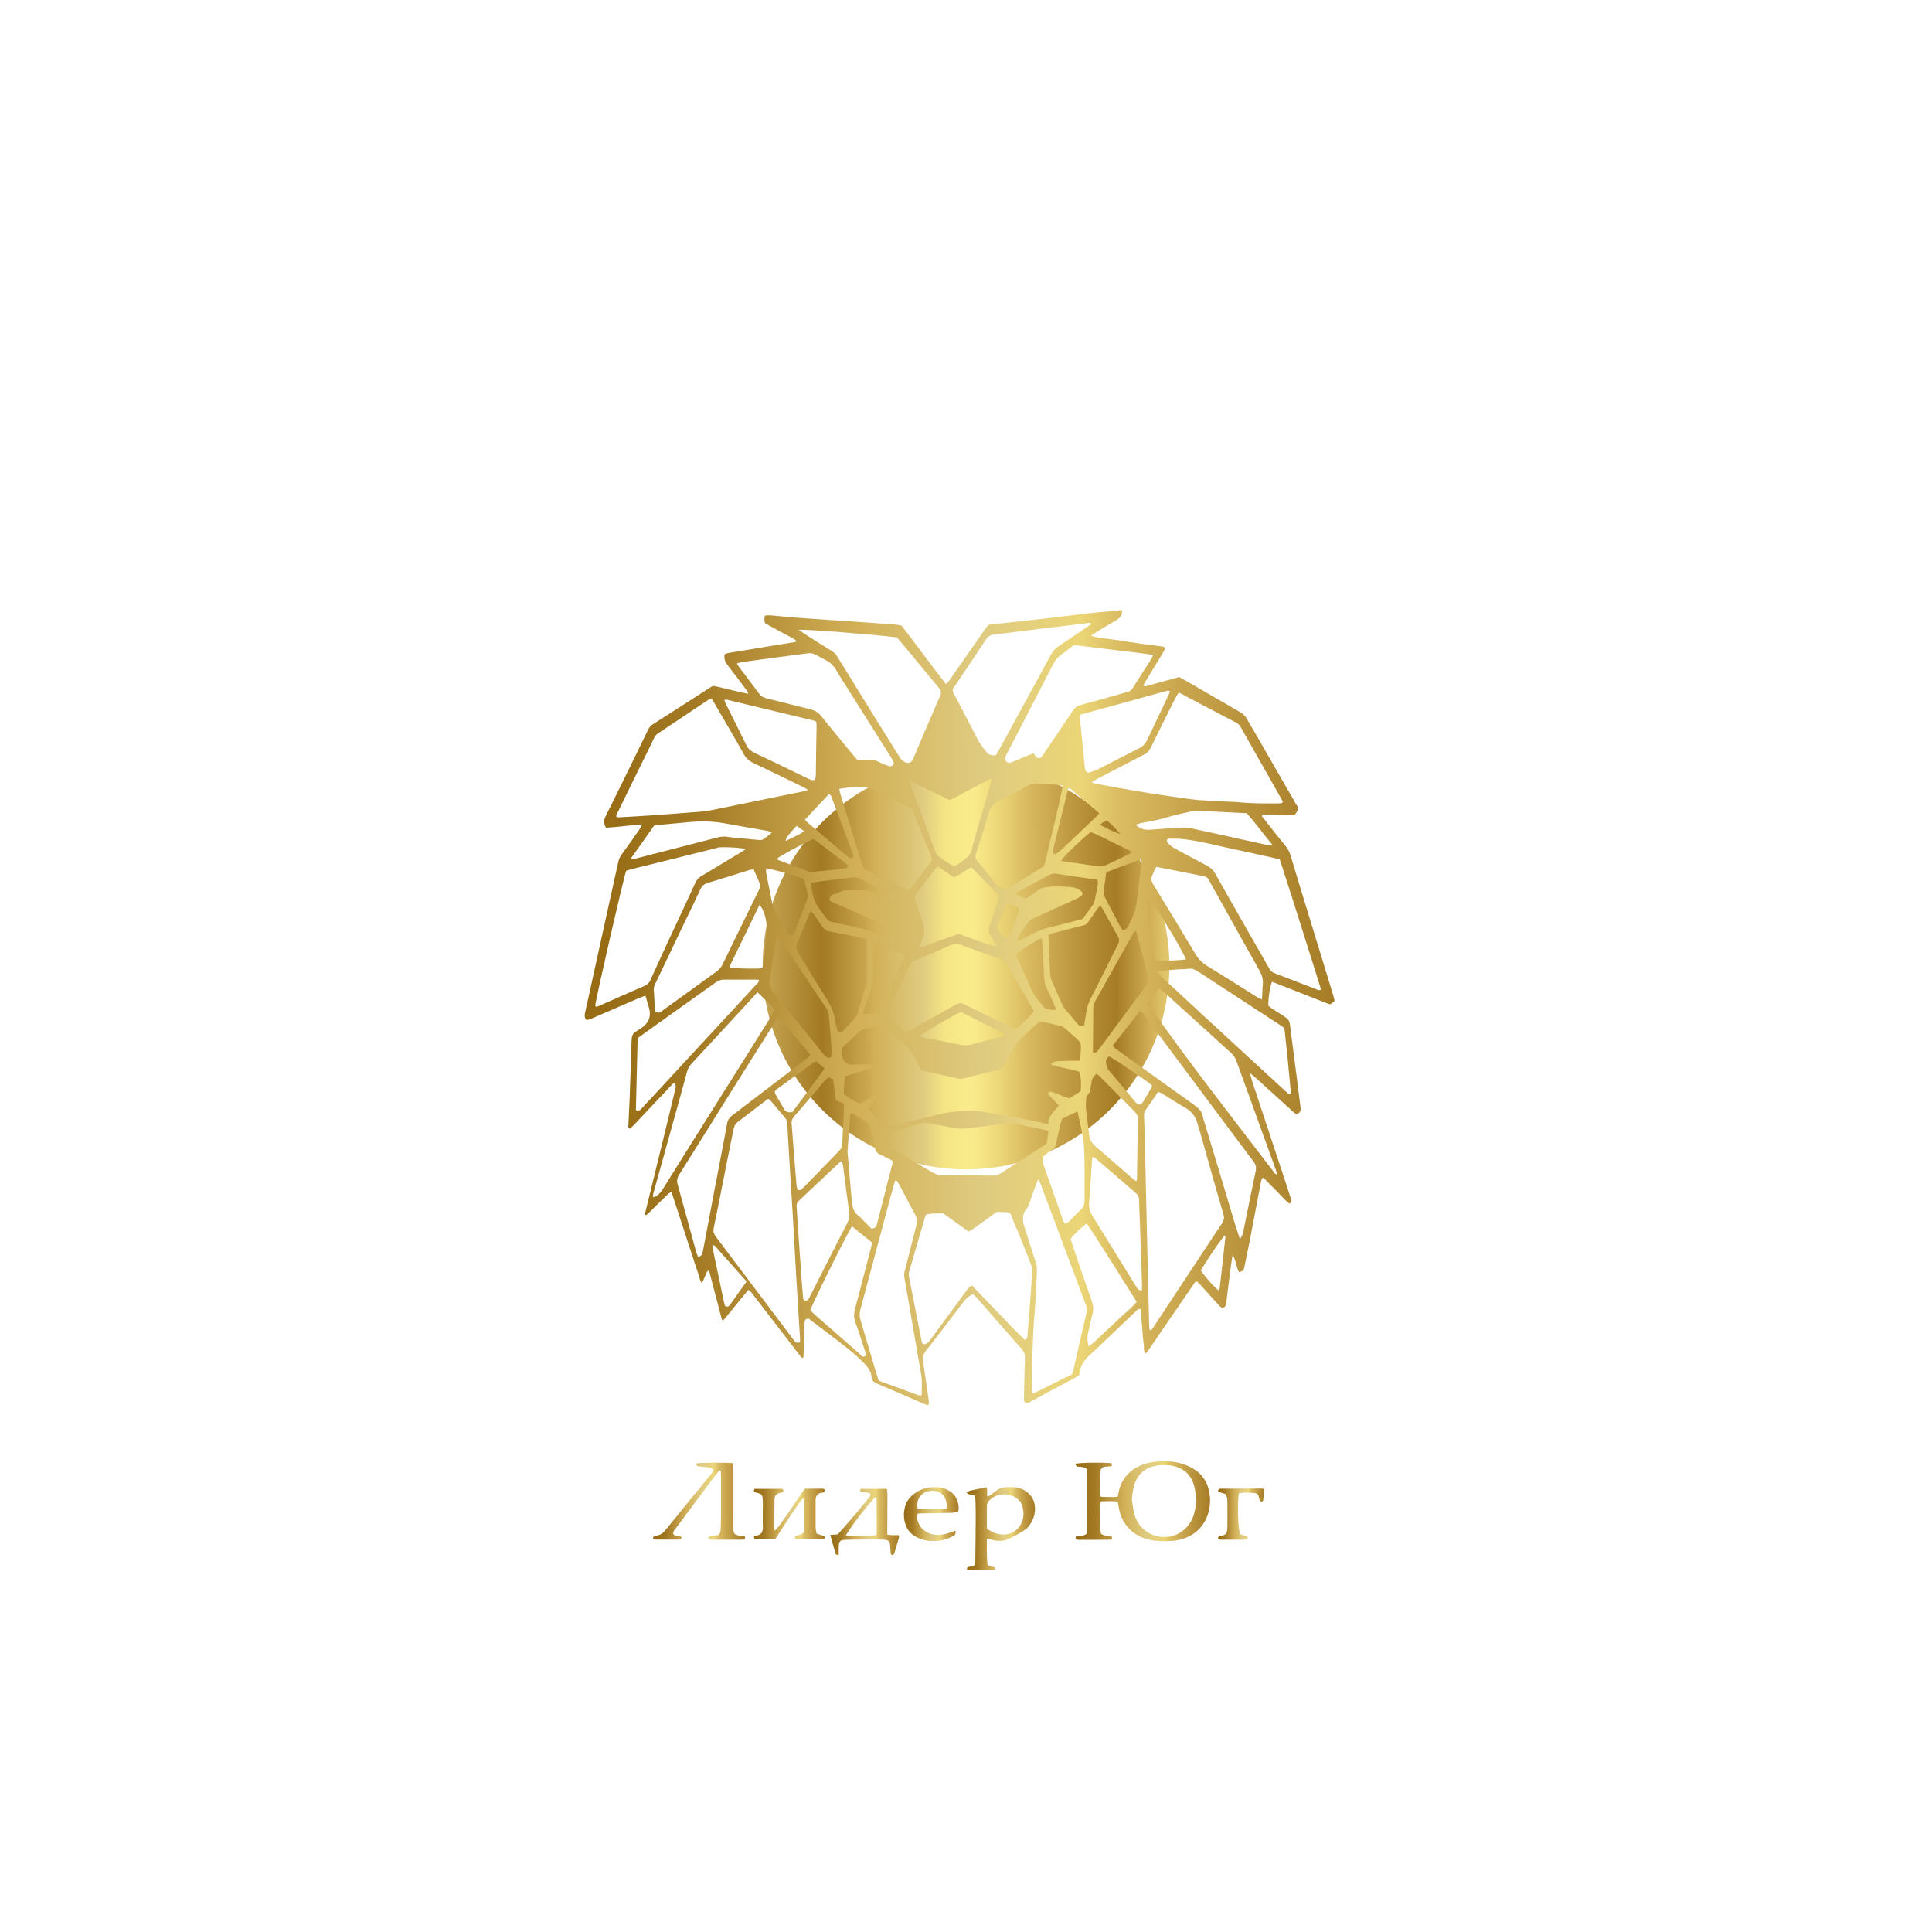 <?xml version="1.0" encoding="UTF-8"?> <svg xmlns="http://www.w3.org/2000/svg" width="304" height="304" viewBox="0 0 304 304" fill="none"> <g filter="url(#filter0_f_173_86)"> <circle cx="152" cy="152" r="32" fill="url(#paint0_linear_173_86)"></circle> </g> <path d="M175.886 236.27C174.984 236.151 174.152 236.231 173.25 236.231C172.973 237.124 173.135 237.998 173.135 238.852C173.135 239.687 173.065 240.541 173.25 241.335C173.713 241.693 174.244 241.633 174.73 241.712C174.961 241.752 174.984 241.772 174.984 242.169C174.915 242.209 174.845 242.269 174.799 242.269C173.112 242.288 171.424 242.288 169.737 242.288C169.575 242.288 169.436 242.249 169.251 242.209C169.251 242.07 169.251 241.931 169.251 241.792C169.806 241.613 170.476 241.792 171.008 241.315C171.031 241.077 171.077 240.739 171.077 240.402C171.077 237.641 171.1 234.88 171.077 232.119C171.077 230.927 171.054 230.927 169.667 230.769C169.598 230.769 169.482 230.769 169.436 230.729C169.32 230.61 169.251 230.49 169.159 230.332C169.945 230.133 173.297 230.093 174.915 230.232C175.007 230.63 174.984 230.709 174.707 230.729C174.429 230.749 174.152 230.749 173.898 230.788C173.412 230.848 173.204 231.027 173.181 231.464C173.135 232.238 173.135 233.013 173.112 233.788C173.112 234.224 173.112 234.661 173.112 235.098C173.112 235.218 173.181 235.357 173.227 235.516C173.597 235.535 173.944 235.575 174.291 235.555C174.799 235.555 175.308 235.595 175.862 235.496C175.909 235.297 175.955 235.098 176.001 234.92C176.417 232.278 178.59 230.371 181.688 230.014C182.936 229.875 184.184 229.875 185.41 230.173C188.068 230.808 189.755 232.258 190.241 234.622C190.541 236.072 190.426 237.502 189.825 238.892C188.831 241.117 186.658 242.427 183.884 242.487C182.959 242.507 182.011 242.507 181.087 242.328C179.261 241.971 177.92 241.077 176.995 239.687C176.463 238.892 176.163 238.018 176.024 237.104C175.978 236.846 175.932 236.568 175.886 236.27ZM178.105 235.992C178.22 236.687 178.29 237.402 178.451 238.078C178.66 238.912 179.029 239.687 179.654 240.342C181.48 242.288 184.716 242.368 186.589 240.441C187.143 239.865 187.559 239.21 187.791 238.495C188.137 237.383 188.299 236.25 188.137 235.098C188.045 234.403 187.929 233.708 187.629 233.033C187.028 231.702 185.918 230.888 184.3 230.61C183.884 230.53 183.445 230.53 183.005 230.53C180.994 230.53 179.284 231.464 178.613 233.291C178.29 234.185 178.151 235.079 178.105 235.992Z" fill="url(#paint1_linear_173_86)"></path> <path d="M155.289 242.129C155.266 243.44 155.266 244.671 155.358 245.903C155.381 246.32 155.52 246.419 156.098 246.519C156.352 246.558 156.699 246.519 156.653 246.876C156.606 247.154 156.306 247.095 156.098 247.095C154.965 247.095 153.832 247.095 152.7 247.095C152.584 247.095 152.445 247.095 152.353 247.055C152.261 247.015 152.145 246.936 152.145 246.856C152.122 246.777 152.214 246.677 152.284 246.598C152.33 246.558 152.422 246.538 152.492 246.538C153.439 246.34 153.463 246.34 153.463 245.585C153.509 243.261 153.509 240.937 153.532 238.633C153.532 237.76 153.509 236.886 153.486 236.012C153.486 235.773 153.439 235.555 153.416 235.376C153.023 234.999 152.307 235.396 152.076 234.76C153.093 234.343 154.179 234.323 155.173 234.006C155.52 234.482 155.173 234.979 155.404 235.495C155.566 235.396 155.728 235.336 155.867 235.237C156.19 234.999 156.514 234.741 156.838 234.502C157.277 234.184 157.762 234.006 158.34 234.006C158.895 234.006 159.45 233.986 159.981 234.065C161.461 234.323 162.571 235.396 162.802 236.727C163.033 238.097 162.594 239.329 161.646 240.421C161.299 240.818 158.687 242.248 158.132 242.367C157.554 242.487 156.976 242.487 156.398 242.348C156.052 242.288 155.728 242.209 155.289 242.129ZM155.289 240.54C155.636 240.759 155.913 240.937 156.213 241.076C157.993 241.911 159.889 241.335 160.675 239.746C161.114 238.892 161.137 237.978 160.883 237.084C160.629 236.131 159.889 235.475 158.803 235.237C157.67 234.999 156.63 235.217 155.797 235.972C155.497 236.25 155.266 236.548 155.289 236.945C155.289 238.117 155.289 239.289 155.289 240.54Z" fill="url(#paint2_linear_173_86)"></path> <path d="M112.246 231.225C112.084 231.125 111.922 230.966 111.714 230.927C111.136 230.827 110.558 230.807 109.98 230.728C109.634 230.688 109.495 230.529 109.634 230.251C110.396 230.132 114.049 230.112 115.32 230.231C115.343 230.47 115.39 230.728 115.39 230.986C115.39 233.946 115.39 236.905 115.39 239.864C115.39 240.361 115.32 240.877 115.598 241.354C116.037 241.692 116.638 241.612 117.216 241.731C117.216 241.89 117.216 242.029 117.216 242.208C117.054 242.228 116.892 242.268 116.73 242.268C115.205 242.268 113.679 242.268 112.153 242.268C112.084 242.268 111.991 242.268 111.922 242.268C111.714 242.268 111.529 242.188 111.483 242.01C111.437 241.811 111.622 241.712 111.83 241.692C112.246 241.632 112.662 241.573 113.055 241.533C113.402 241.175 113.378 240.798 113.402 240.421C113.425 239.706 113.448 239.01 113.448 238.295C113.448 236.309 113.448 234.323 113.448 232.337C113.448 232.039 113.425 231.761 113.402 231.324C113.17 231.483 113.032 231.542 112.962 231.622C112.569 232.118 112.2 232.635 111.807 233.151C110.027 235.535 108.247 237.898 106.49 240.282C106.235 240.619 105.889 240.917 105.935 241.354C106.212 241.811 106.813 241.553 107.16 241.771C107.299 241.97 107.253 242.109 107.068 242.208C106.998 242.248 106.929 242.248 106.836 242.248C105.634 242.248 104.409 242.248 103.207 242.248C102.884 242.248 102.676 242.129 102.791 241.811C104.178 241.414 104.178 241.414 105.103 240.282C107.276 237.62 109.449 234.939 111.622 232.257C111.899 231.959 112.176 231.681 112.246 231.225Z" fill="url(#paint3_linear_173_86)"></path> <path d="M118.742 234.264C120.198 234.264 121.677 234.264 123.157 234.264C123.342 234.701 123.342 234.721 123.064 234.82C123.018 234.84 122.995 234.84 122.949 234.86C122.163 234.959 121.862 235.356 121.862 236.032C121.885 237.482 121.816 238.932 121.793 240.362C121.793 240.481 121.862 240.6 121.909 240.818C122.44 240.421 122.671 239.944 122.972 239.547C123.296 239.13 123.596 238.693 123.897 238.256C124.22 237.799 124.544 237.323 124.844 236.866C125.145 236.429 125.422 235.992 125.723 235.555C126.023 235.118 126.324 234.701 126.624 234.244C127.595 234.244 128.543 234.244 129.468 234.244C129.537 234.244 129.63 234.264 129.676 234.304C129.745 234.343 129.814 234.403 129.814 234.463C129.814 234.562 129.791 234.661 129.722 234.741C129.653 234.8 129.514 234.86 129.421 234.86C128.589 234.959 128.335 235.416 128.335 236.052C128.335 237.501 128.335 238.951 128.335 240.381C128.335 240.679 128.427 240.977 128.497 241.315C128.913 241.454 129.306 241.573 129.699 241.712C129.768 241.732 129.838 241.891 129.814 241.97C129.791 242.05 129.699 242.149 129.606 242.189C129.468 242.229 129.306 242.229 129.144 242.229C128.011 242.229 126.879 242.229 125.746 242.229C125.584 242.229 125.422 242.229 125.284 242.189C125.191 242.169 125.099 242.05 125.076 241.97C125.052 241.891 125.099 241.752 125.191 241.712C125.399 241.613 125.63 241.533 125.838 241.494C126.301 241.414 126.463 241.136 126.532 240.779C126.555 240.64 126.578 240.52 126.578 240.381C126.578 238.912 126.578 237.422 126.578 235.952C126.578 235.893 126.509 235.853 126.416 235.754C126 236.012 125.815 236.429 125.561 236.786C125.307 237.124 125.076 237.482 124.844 237.819C124.59 238.197 124.336 238.574 124.082 238.951C123.85 239.309 123.619 239.647 123.388 240.004C123.134 240.381 122.903 240.759 122.648 241.156C122.417 241.514 122.209 241.851 121.955 242.209C120.868 242.209 119.805 242.209 118.765 242.209C118.58 241.792 118.557 241.712 118.834 241.672C119.897 241.533 120.082 240.938 120.036 240.143C119.99 238.892 120.036 237.66 120.036 236.409C120.036 236.171 120.013 235.932 119.99 235.694C119.967 235.317 119.782 235.058 119.343 234.959C119.158 234.919 118.973 234.86 118.788 234.8C118.557 234.681 118.58 234.502 118.742 234.264Z" fill="url(#paint4_linear_173_86)"></path> <path d="M131.941 244.691C131.756 244.651 131.664 244.632 131.571 244.592C131.525 244.552 131.479 244.473 131.456 244.413C131.178 243.48 130.924 242.526 130.647 241.513C131.039 241.493 131.409 241.454 131.802 241.434C132.311 240.977 136.541 236.012 136.888 235.436C136.957 235.336 136.957 235.197 136.98 235.078C136.564 234.76 136.056 234.86 135.617 234.76C135.316 234.701 135.293 234.522 135.432 234.264C136.772 234.264 138.113 234.264 139.546 234.264C139.569 234.562 139.639 234.8 139.639 235.058C139.639 236.846 139.616 238.613 139.616 240.401C139.616 240.739 139.616 241.056 139.616 241.454C139.893 241.493 140.101 241.533 140.332 241.553C140.679 241.573 141.026 241.553 141.419 241.553C141.442 241.712 141.488 241.831 141.442 241.95C141.211 242.765 140.98 243.579 140.725 244.393C140.702 244.493 140.563 244.651 140.448 244.671C140.194 244.691 140.171 244.493 140.147 244.334C140.124 244.075 140.101 243.797 140.078 243.539C140.055 242.486 139.986 242.228 138.46 242.248C137.489 242.248 136.495 242.228 135.524 242.248C134.692 242.248 133.883 242.248 133.051 242.288C132.242 242.308 132.034 242.486 131.987 243.202C131.964 243.539 131.987 243.877 131.964 244.214C132.01 244.353 131.987 244.512 131.941 244.691ZM133.097 241.632C133.998 241.632 134.784 241.652 135.547 241.632C136.31 241.613 137.096 241.732 137.859 241.533C137.905 241.394 137.951 241.315 137.951 241.215C137.951 239.408 137.928 237.581 137.928 235.773C137.928 235.694 137.813 235.634 137.766 235.535C136.657 236.607 133.513 240.699 133.097 241.632Z" fill="url(#paint5_linear_173_86)"></path> <path d="M150.804 237.76C150.365 238.038 149.949 238.018 149.579 238.038C148.238 238.078 146.921 238.098 145.58 238.118C145.187 238.118 144.794 238.137 144.401 238.157C144.147 238.614 144.309 239.031 144.447 239.448C144.609 239.945 144.886 240.382 145.326 240.739C146.343 241.534 147.545 241.693 148.816 241.355C149.325 241.216 149.833 241.017 150.342 240.859C150.365 241.395 150.342 241.474 150.041 241.653C148.285 242.646 145.973 242.845 144.054 241.772C143.199 241.295 142.69 240.58 142.436 239.726C142.136 238.753 142.182 237.8 142.482 236.827C142.968 235.377 144.725 234.145 146.528 234.026C147.221 233.986 147.938 233.986 148.608 234.225C149.648 234.602 150.342 235.218 150.642 236.171C150.827 236.688 150.897 237.204 150.804 237.76ZM148.909 237.383C149.071 236.827 148.932 236.33 148.747 235.853C148.146 234.264 145.857 234.284 144.956 235.238C144.424 235.794 144.216 236.549 144.401 237.383C145.811 237.522 147.753 237.522 148.909 237.383Z" fill="url(#paint6_linear_173_86)"></path> <path d="M194.934 234.979C194.679 236.608 194.795 240.441 195.119 241.395C195.465 241.514 195.858 241.633 196.251 241.792C196.297 241.812 196.344 241.911 196.344 241.971C196.321 242.05 196.274 242.169 196.182 242.209C196.043 242.269 195.881 242.269 195.72 242.269C194.541 242.269 193.385 242.269 192.206 242.269C192.137 242.269 192.044 242.289 191.975 242.249C191.859 242.189 191.674 242.13 191.651 242.03C191.628 241.951 191.744 241.792 191.859 241.732C192.021 241.653 192.229 241.633 192.414 241.593C192.853 241.494 193.038 241.236 193.084 240.858C193.107 240.62 193.131 240.382 193.131 240.163C193.131 238.912 193.154 237.681 193.131 236.429C193.131 235.992 193.131 235.555 192.83 235.079C192.529 234.979 192.16 234.88 191.813 234.761C191.72 234.721 191.628 234.582 191.651 234.542C191.697 234.443 191.813 234.344 191.905 234.264C191.952 234.225 192.067 234.244 192.137 234.244C194.24 234.244 196.367 234.225 198.47 234.225C198.609 234.225 198.771 234.264 198.956 234.284C198.887 234.9 198.84 235.496 198.748 236.092C198.748 236.171 198.609 236.27 198.517 236.27C198.424 236.27 198.285 236.191 198.239 236.131C198.147 235.913 198.124 235.675 198.054 235.456C197.985 235.218 197.846 234.999 197.546 234.96C196.69 234.84 195.789 234.801 194.934 234.979Z" fill="url(#paint7_linear_173_86)"></path> <path d="M101.052 129.725C99.087 129.845 97.238 130.143 95.388 130.242C94.949 129.646 94.972 129.11 95.273 128.494C97.538 123.946 99.757 119.397 101.977 114.829C102.138 114.472 102.37 114.193 102.739 113.955C105.768 112.029 108.773 110.102 111.778 108.155C111.894 108.076 112.032 108.016 112.217 107.917C114.02 108.255 115.777 108.811 117.765 109.168C117.603 108.851 117.534 108.672 117.418 108.533C116.471 107.262 115.523 105.971 114.529 104.719C114.113 104.183 113.882 103.647 114.02 102.952C114.39 102.753 114.852 102.713 115.292 102.634C118.551 102.098 121.811 101.561 125.07 101.025C125.162 101.005 125.255 100.965 125.44 100.906C124.631 100.27 123.706 99.913 122.874 99.436C122.065 98.979 121.21 98.542 120.4 98.085C120.262 97.668 120.215 97.291 120.354 96.874C120.84 96.755 121.302 96.834 121.764 96.874C122.897 96.973 124.007 97.092 125.139 97.172C126.942 97.311 128.722 97.43 130.525 97.549C131.82 97.629 133.091 97.728 134.386 97.807C136.536 97.966 138.686 98.105 140.812 98.264C141.159 98.284 141.506 98.383 141.853 98.443C144.234 101.462 146.406 104.56 148.857 107.639C149.088 107.381 149.25 107.242 149.365 107.083C151.122 104.58 152.856 102.058 154.613 99.555C154.682 99.436 154.775 99.317 154.844 99.218C155.607 98.205 155.329 98.304 156.74 98.165C159.698 97.867 162.634 97.529 165.593 97.192C167.581 96.973 169.546 96.695 171.511 96.477C172.436 96.377 173.383 96.298 174.308 96.219C174.609 96.179 174.932 96.139 175.233 96.099C175.649 96.06 176.088 96.04 176.527 96C176.62 96.715 176.319 97.192 175.672 97.569C174.493 98.244 173.36 98.959 172.205 99.655C172.043 99.754 171.927 99.873 171.673 100.052C173.014 100.429 174.308 100.489 175.556 100.687C176.828 100.886 178.099 101.085 179.371 101.263C180.642 101.442 181.913 101.601 183.116 101.76C183.416 102.098 183.208 102.336 183.069 102.574C182.283 103.885 181.474 105.196 180.688 106.507C180.411 106.944 180.157 107.401 179.902 107.818C180.11 108.116 180.365 107.957 180.55 107.897C182.191 107.46 183.832 107.003 185.543 106.527C186.098 106.845 186.699 107.162 187.276 107.5C189.935 109.049 192.593 110.598 195.252 112.128C195.691 112.386 195.968 112.724 196.199 113.121C197.355 115.107 198.511 117.093 199.644 119.08C201.008 121.463 202.395 123.846 203.759 126.23C203.851 126.389 203.92 126.548 204.036 126.687C204.336 127.084 204.29 127.441 204.013 127.819C203.92 127.958 203.805 128.097 203.666 128.276C202.002 128.335 200.314 128.137 198.65 128.156C198.442 128.474 198.719 128.633 198.858 128.812C199.991 130.262 201.146 131.712 202.302 133.142C202.672 133.599 202.903 134.075 203.065 134.592C204.198 138.365 205.354 142.139 206.509 145.913C207.619 149.528 208.729 153.123 209.815 156.738C209.884 156.956 209.931 157.194 210 157.473C209.792 157.651 209.584 157.83 209.399 158.009C209.237 157.989 209.122 157.989 209.006 157.949C206.417 156.936 203.805 155.903 201.216 154.89C200.869 154.751 200.499 154.632 200.152 154.493C199.829 155.248 199.598 156.658 199.551 158.227C200.152 158.764 200.915 159.181 201.632 159.637C202.903 160.472 202.88 160.472 203.042 161.763C203.412 164.643 203.782 167.523 204.152 170.383C204.313 171.713 204.475 173.064 204.66 174.395C204.706 174.812 204.475 175.09 204.128 175.348C203.597 175.15 203.273 174.732 202.903 174.415C201.1 172.786 199.297 171.137 197.494 169.509C197.286 169.33 197.055 169.151 196.685 168.853C196.824 169.35 196.893 169.688 196.985 170.005C198.604 174.911 200.245 179.837 201.863 184.743C202.302 186.034 202.695 187.345 203.134 188.636C203.227 188.914 203.296 189.152 202.903 189.391C202.117 188.815 201.539 188.06 200.846 187.384C200.152 186.709 199.482 186.014 198.788 185.279C198.488 185.478 198.465 185.716 198.419 185.915C197.933 188.477 197.448 191.019 196.962 193.581C196.592 195.548 196.199 197.494 195.783 199.441C195.691 199.937 195.668 199.937 194.974 200.176C194.489 199.381 194.535 198.428 193.957 197.454C193.842 198.169 193.749 198.686 193.68 199.202C193.425 201.169 193.171 203.155 192.94 205.121C192.894 205.459 192.778 205.697 192.316 205.816C192.177 205.717 191.992 205.618 191.854 205.459C190.86 204.366 189.889 203.274 188.895 202.182C188.733 202.003 188.548 201.824 188.386 201.665C187.97 201.645 187.924 201.923 187.785 202.122C186.005 204.704 184.248 207.286 182.468 209.868C181.867 210.742 181.289 211.616 180.688 212.49C180.573 212.649 180.434 212.788 180.226 213.006C179.902 212.49 180.041 211.993 179.972 211.556C179.902 211.08 179.856 210.623 179.81 210.146C179.764 209.67 179.764 209.213 179.717 208.736C179.671 208.259 179.602 207.802 179.579 207.326C179.556 206.869 179.532 206.412 179.486 205.995C179.07 205.876 178.955 206.114 178.816 206.253C177.66 207.346 176.504 208.438 175.348 209.55C174.031 210.802 172.736 212.073 171.395 213.284C170.448 214.158 169.893 215.151 169.824 216.383C169.592 216.522 169.361 216.681 169.084 216.82C166.818 218.031 164.576 219.243 162.311 220.455C162.172 220.534 162.056 220.613 161.918 220.673C161.478 220.872 161.155 220.713 161.132 220.276C161.109 219.938 161.132 219.6 161.132 219.263C161.178 217.416 161.201 215.568 161.27 213.701C161.294 213.125 161.132 212.669 160.716 212.212C158.335 209.53 156 206.849 153.642 204.148C153.48 203.969 153.295 203.81 153.11 203.632C152.44 203.949 151.954 204.386 151.561 204.903C149.643 207.445 147.724 209.987 145.736 212.49C145.251 213.106 145.135 213.682 145.251 214.377C145.551 216.244 145.829 218.111 146.083 219.978C146.129 220.335 146.222 220.693 146.083 221.13C145.805 221.031 145.551 220.951 145.297 220.852C142.916 219.819 140.558 218.786 138.154 217.773C137.599 217.535 137.16 217.277 137.137 216.681C137.067 215.608 136.328 214.853 135.542 214.079C133.739 212.331 131.658 210.861 129.647 209.312C128.838 208.696 128.006 208.081 127.243 207.485C126.827 207.505 126.665 207.663 126.619 207.942C126.596 208.14 126.596 208.339 126.596 208.537C126.549 210.146 126.503 211.775 126.434 213.384C126.434 213.483 126.388 213.562 126.364 213.662C126.041 213.662 125.995 213.443 125.856 213.284C123.429 210.146 121.025 207.008 118.597 203.85C118.366 203.552 118.181 203.214 117.742 202.976C116.424 204.585 115.13 206.174 113.835 207.743C113.72 207.703 113.674 207.703 113.65 207.683C113.627 207.663 113.581 207.644 113.581 207.624C112.911 205.062 112.24 202.519 111.547 199.838C111.385 200.017 111.223 200.116 111.177 200.235C110.992 200.632 110.853 201.069 110.668 201.467C110.622 201.586 110.53 201.685 110.414 201.864C110.021 201.328 110.044 200.771 109.836 200.295C109.628 199.758 109.466 199.202 109.281 198.646C109.12 198.13 108.958 197.613 108.773 197.097C108.611 196.581 108.449 196.064 108.264 195.548C108.079 194.992 107.918 194.455 107.733 193.899C107.571 193.383 107.409 192.866 107.224 192.35C107.062 191.834 106.877 191.317 106.715 190.801C106.531 190.245 106.369 189.688 106.184 189.152C106.022 188.636 105.837 188.119 105.652 187.524C105.421 187.682 105.236 187.762 105.097 187.901C104.126 188.834 103.179 189.768 102.231 190.721C102.046 190.9 101.861 191.059 101.699 191.198C101.399 191.138 101.491 190.979 101.514 190.86C102.832 185.498 104.15 180.135 105.444 174.772C105.721 173.68 105.953 172.607 106.23 171.515C106.322 171.157 106.392 170.8 106.207 170.462C105.86 170.403 105.791 170.621 105.652 170.76C103.664 172.846 101.699 174.951 99.734 177.036C99.549 177.235 99.318 177.414 99.133 177.593C98.763 177.454 98.856 177.235 98.879 177.036C98.948 175.527 99.018 174.017 99.087 172.508C99.18 169.787 99.272 167.066 99.364 164.345C99.364 164.285 99.364 164.206 99.364 164.146C99.411 162.756 99.388 162.716 100.705 161.902C102.092 161.048 102.508 159.955 102.115 158.565C101.93 157.949 101.769 157.333 101.56 156.658C101.121 156.817 100.775 156.956 100.428 157.095C98.093 158.108 95.735 159.121 93.4 160.134C93.054 160.273 92.753 160.511 92.268 160.452C91.898 160.094 91.99 159.657 92.083 159.24C92.245 158.485 92.406 157.711 92.591 156.956C93.608 152.368 94.602 147.76 95.62 143.172C96.174 140.669 96.729 138.147 97.284 135.644C97.376 135.187 97.584 134.751 97.885 134.353C98.833 133.082 99.734 131.771 100.636 130.48C100.821 130.222 100.89 130.004 101.052 129.725ZM169.962 166.887C170.008 166.331 170.032 165.894 170.055 165.477C170.124 164.087 170.147 164.087 169.038 163.093C168.437 162.557 167.835 162.041 167.211 161.524C166.356 161.306 165.478 161.087 164.622 160.889C164.507 160.869 164.391 160.869 164.276 160.829C163.813 160.69 163.466 160.809 163.12 161.107C162.311 161.882 161.478 162.656 160.646 163.391C160.161 163.808 159.814 164.285 159.56 164.802C159.074 165.715 158.566 166.629 158.08 167.542C157.849 167.96 157.526 168.218 156.971 168.357C155.237 168.754 153.526 169.231 151.793 169.648C151.423 169.727 151.007 169.767 150.637 169.688C148.857 169.31 147.077 168.873 145.32 168.476C144.973 168.397 144.811 168.198 144.673 167.94C144.395 167.384 144.118 166.827 143.817 166.291C142.638 164.146 140.65 162.676 138.339 161.485C137.645 161.604 136.998 161.763 136.328 161.822C135.773 161.862 135.403 162.1 135.056 162.438C134.363 163.113 133.669 163.808 132.93 164.464C132.537 164.802 132.421 165.179 132.398 165.636C132.375 166.033 132.537 166.351 132.698 166.688C132.976 167.264 133.438 167.542 134.132 167.523C134.756 167.503 135.38 167.503 136.004 167.483C136.328 167.483 136.628 167.463 136.952 167.503C137.183 167.523 137.391 167.642 137.368 167.979C135.981 168.496 134.478 168.833 133.022 169.35C132.837 170.303 132.745 171.217 132.791 172.15C133.577 172.707 134.34 173.223 135.218 173.64C135.449 173.541 135.657 173.461 135.865 173.382C136.097 173.263 136.328 173.144 136.582 173.024C136.79 172.925 136.998 172.826 137.206 172.726C137.414 172.627 137.622 172.448 137.969 172.488C137.645 173.283 136.952 173.839 136.674 174.593C136.906 174.812 137.091 175.03 137.322 175.189C137.738 175.487 137.969 175.845 138.085 176.282C138.177 176.679 138.316 177.056 138.686 177.414C138.94 177.394 139.194 177.374 139.448 177.315C140.928 176.977 142.384 176.599 143.864 176.282C146.175 175.765 148.418 175.05 150.799 174.852C151.931 174.752 153.064 174.633 154.197 174.852C157.549 175.487 160.97 175.924 164.276 176.758C164.46 176.798 164.645 176.778 164.992 176.798C164.853 175.547 165.963 174.872 166.587 173.938C165.986 173.302 165.408 172.667 164.853 172.091C164.992 171.773 165.223 171.733 165.478 171.793C165.663 171.833 165.824 171.932 166.009 171.992C166.772 172.23 167.466 172.647 168.275 172.806C168.714 172.548 169.13 172.289 169.546 172.031C169.731 171.912 169.893 171.773 170.055 171.674C170.147 170.204 170.078 169.31 169.8 168.635C168.367 168.178 166.795 167.979 165.316 167.483C165.686 167.046 166.148 166.966 166.68 166.966C167.72 166.927 168.783 166.887 169.962 166.887ZM125.879 211.199C125.879 210.961 125.902 210.722 125.879 210.484C125.694 207.485 125.509 204.505 125.324 201.526C125.186 199.282 125.07 197.017 124.954 194.773C124.769 191.516 124.561 188.258 124.353 185.001C124.192 182.24 124.03 179.499 123.868 176.739C123.845 176.381 123.706 176.103 123.475 175.825C122.781 175.011 122.111 174.176 121.418 173.362C121.279 173.203 121.117 173.064 120.978 172.905C120.84 172.965 120.724 172.985 120.632 173.064C119.083 174.256 117.534 175.428 115.985 176.619C115.8 176.758 115.662 176.997 115.569 177.215C115.453 177.493 115.407 177.811 115.338 178.109C114.806 180.691 114.298 183.273 113.789 185.855C113.304 188.298 112.818 190.761 112.31 193.204C112.194 193.74 112.31 194.157 112.656 194.614C116.609 199.838 120.539 205.062 124.469 210.285C124.654 210.543 124.839 210.802 125.047 211.04C125.209 211.239 125.417 211.358 125.879 211.199ZM180.896 209.272C180.966 209.292 181.035 209.312 181.104 209.332C181.197 209.213 181.312 209.074 181.405 208.954C183.046 206.472 184.687 203.989 186.329 201.506C188.294 198.527 190.259 195.528 192.247 192.549C192.57 192.052 192.686 191.615 192.501 191.039C191.484 187.623 190.536 184.187 189.565 180.751C189.195 179.42 188.825 178.069 188.409 176.739C188.109 175.726 187.554 174.891 186.491 174.296C185.242 173.6 184.063 172.806 182.861 172.071C182.676 171.972 182.468 171.892 182.237 171.793C181.544 172.806 180.896 173.759 180.226 174.713C180.041 174.991 179.995 175.269 180.018 175.587C180.064 176.858 180.11 178.149 180.133 179.42C180.226 183.055 180.295 186.689 180.388 190.324C180.48 194.356 180.573 198.408 180.665 202.44C180.711 204.565 180.781 206.67 180.827 208.796C180.85 208.935 180.896 209.094 180.896 209.272ZM111.94 109.883C111.732 109.983 111.593 110.022 111.477 110.102C108.819 111.87 106.161 113.657 103.502 115.425C103.202 115.624 103.04 115.862 102.901 116.16C102.624 116.776 102.3 117.411 102 118.027C100.428 121.225 98.856 124.402 97.307 127.6C97.168 127.898 96.891 128.176 97.007 128.554C97.122 128.573 97.215 128.613 97.33 128.613C98.971 128.514 100.613 128.434 102.254 128.315C103.965 128.196 105.675 128.077 107.386 127.938C108.935 127.799 110.507 127.779 112.032 127.461C116.864 126.468 121.695 125.495 126.503 124.502C126.688 124.462 126.85 124.383 127.127 124.283C126.781 124.085 126.549 123.926 126.295 123.807C123.752 122.555 121.186 121.304 118.62 120.092C117.904 119.755 117.395 119.338 117.049 118.682C115.592 116.08 114.067 113.498 112.564 110.916C112.379 110.559 112.171 110.241 111.94 109.883ZM161.294 210.861C161.733 210.583 161.663 210.226 161.687 209.908C161.825 208.259 161.964 206.611 162.079 204.982C162.195 203.373 162.311 201.764 162.403 200.156C162.426 199.719 162.357 199.302 162.195 198.865C161.294 196.64 160.438 194.396 159.49 192.191C158.82 190.622 159.329 190.741 157.017 190.701C156.948 190.701 156.855 190.721 156.763 190.741C156.069 191.238 155.353 191.774 154.636 192.29C153.919 192.787 153.249 193.363 152.394 193.78C151.053 192.807 149.735 191.873 148.441 190.94C147.955 190.94 147.539 190.92 147.1 190.94C146.638 190.96 146.175 190.979 145.736 191.119C145.667 191.277 145.574 191.397 145.551 191.516C144.719 194.356 143.91 197.196 143.078 200.017C142.985 200.315 142.985 200.593 143.031 200.91C143.702 204.327 144.372 207.743 145.043 211.159C145.066 211.278 145.158 211.397 145.204 211.477C145.621 211.556 145.898 211.437 146.083 211.199C146.337 210.901 146.568 210.583 146.799 210.265C148.464 207.981 150.128 205.717 151.816 203.433C152.116 203.016 152.417 202.579 152.902 202.221C154.312 203.691 155.653 205.121 157.04 206.531C158.473 208.001 159.791 209.491 161.294 210.861ZM185.496 108.97C185.381 109.149 185.265 109.268 185.173 109.427C184.849 110.042 184.526 110.658 184.225 111.274C183.185 113.379 182.121 115.465 181.104 117.59C180.85 118.106 180.503 118.523 179.925 118.782C179.648 118.901 179.394 119.06 179.116 119.199C176.897 120.351 174.701 121.483 172.482 122.635C172.274 122.754 172.066 122.893 171.765 123.092C172.02 123.191 172.158 123.25 172.297 123.27C173.175 123.449 174.054 123.628 174.932 123.787C176.851 124.124 178.77 124.462 180.688 124.78C182.306 125.038 183.925 125.257 185.543 125.495C186.583 125.634 187.623 125.813 188.663 125.892C190.259 126.011 191.877 126.071 193.472 126.15C193.934 126.17 194.419 126.17 194.882 126.23C197.032 126.448 199.181 126.428 201.331 126.409C201.516 126.409 201.724 126.428 201.84 126.19C201.794 126.091 201.747 125.972 201.701 125.852C199.528 122.019 197.355 118.186 195.182 114.333C194.997 114.015 194.72 113.816 194.373 113.637C191.807 112.287 189.241 110.936 186.652 109.586C186.282 109.347 185.913 109.168 185.496 108.97ZM117.349 133.599C115.962 133.32 114.621 133.301 113.304 133.32C113.049 133.32 112.772 133.42 112.518 133.499C108.102 134.592 103.664 135.704 99.249 136.796C98.995 136.856 98.74 136.955 98.532 137.015C98.162 137.928 93.909 156.46 93.655 158.207C93.655 158.267 93.724 158.307 93.793 158.426C94.025 158.346 94.279 158.287 94.51 158.168C96.729 157.194 98.948 156.181 101.191 155.228C101.792 154.97 102.208 154.632 102.393 154.096C102.462 153.897 102.578 153.719 102.647 153.54C103.687 151.256 104.727 148.972 105.791 146.707C107.016 144.086 108.241 141.464 109.443 138.842C109.651 138.405 109.929 138.107 110.368 137.849C112.495 136.578 114.598 135.307 116.702 134.035C116.933 133.896 117.141 133.738 117.349 133.599ZM201.378 135.247C200.985 135.148 200.661 135.048 200.314 134.969C198.534 134.572 196.754 134.175 194.974 133.797C192.038 133.201 189.172 132.387 186.19 132.029C185.45 131.95 184.711 131.97 183.971 131.97C183.601 131.97 183.485 132.308 183.693 132.566C184.017 132.943 184.41 133.281 184.872 133.519C186.56 134.413 188.247 135.346 189.958 136.24C190.513 136.538 190.906 136.915 191.183 137.412C192.709 140.113 194.235 142.795 195.76 145.476C197.078 147.76 198.396 150.064 199.69 152.348C199.875 152.686 200.106 152.964 200.545 153.123C202.765 153.977 204.961 154.831 207.18 155.685C207.365 155.764 207.573 155.903 207.873 155.705C205.747 148.912 203.597 142.08 201.378 135.247ZM125.671 99.099C126.226 99.476 126.619 99.754 127.035 100.012C128.26 100.787 129.485 101.581 130.733 102.336C131.196 102.614 131.543 102.952 131.797 103.389C134.016 106.984 136.235 110.579 138.454 114.174C139.495 115.862 140.581 117.55 141.621 119.238C141.783 119.516 141.991 119.755 142.315 119.894C142.916 120.172 143.355 120.053 143.633 119.516C143.679 119.417 143.725 119.338 143.748 119.238C145.135 115.981 146.499 112.744 147.932 109.486C148.163 108.97 148.071 108.612 147.701 108.195C146.06 106.229 144.442 104.243 142.8 102.276C142.246 101.601 141.668 100.926 141.136 100.29C137.021 99.794 126.873 98.999 125.671 99.099ZM162.634 159.121C162.611 159.061 162.611 158.982 162.588 158.922C161.178 156.479 159.768 154.036 158.381 151.593C158.173 151.236 157.849 151.037 157.433 150.898C155.329 150.163 153.226 149.428 151.145 148.654C150.637 148.475 150.198 148.455 149.712 148.674C147.84 149.508 145.944 150.302 144.025 151.097C143.563 151.276 143.286 151.554 143.101 151.951C142.014 154.295 140.905 156.618 139.795 158.962C139.703 159.181 139.61 159.399 139.518 159.677C140.466 160.611 141.413 161.544 142.454 162.438C142.662 162.339 142.823 162.279 142.985 162.2C143.91 161.683 144.811 161.167 145.736 160.65C147.285 159.796 148.857 158.962 150.383 158.088C150.914 157.77 151.377 157.751 151.862 158.088C151.954 158.148 152.07 158.188 152.162 158.247C154.312 159.28 156.462 160.333 158.612 161.365C159.005 161.564 159.398 161.822 159.86 161.862C160.762 161.266 162.241 159.796 162.634 159.121ZM156.693 118.841C156.901 118.504 157.086 118.186 157.271 117.848C159.976 112.883 162.704 107.937 165.385 102.972C165.686 102.435 166.056 102.018 166.587 101.661C168.182 100.628 169.731 99.555 171.303 98.483C171.442 98.383 171.765 98.324 171.58 97.986C171.026 98.046 170.448 98.125 169.87 98.205C167.928 98.443 165.986 98.662 164.068 98.9C161.548 99.198 159.051 99.555 156.532 99.814C155.861 99.893 155.468 100.111 155.168 100.588C153.711 102.813 152.209 105.017 150.729 107.222C150.521 107.54 150.313 107.877 150.082 108.175C149.874 108.453 149.851 108.731 150.013 109.029C150.105 109.208 150.198 109.387 150.313 109.586C151.446 111.731 152.579 113.856 153.665 116.021C154.081 116.835 154.59 117.57 155.191 118.285C155.514 118.702 155.93 118.921 156.693 118.841ZM141.09 185.756C141.02 185.756 140.928 185.776 140.859 185.776C140.743 186.133 140.627 186.471 140.535 186.828C139.772 189.649 139.009 192.449 138.269 195.27C137.299 198.865 136.351 202.48 135.38 206.075C135.241 206.611 135.218 207.107 135.38 207.644C136.258 210.563 137.114 213.503 137.992 216.423C138.085 216.72 138.2 216.999 138.316 217.277C140.442 218.051 142.523 218.806 144.603 219.561C144.696 219.6 144.835 219.561 145.019 219.541C145.019 218.448 145.135 217.376 144.95 216.323C144.534 213.821 144.072 211.338 143.656 208.855C143.216 206.273 142.777 203.671 142.315 201.089C142.246 200.712 142.246 200.374 142.361 199.997C142.985 197.613 143.563 195.21 144.187 192.807C144.349 192.231 144.326 191.714 144.025 191.158C143.17 189.609 142.361 188.04 141.552 186.491C141.39 186.213 141.228 185.994 141.09 185.756ZM168.668 216.264C168.76 215.986 168.853 215.727 168.922 215.469C169.592 212.51 170.263 209.53 170.956 206.571C171.049 206.154 171.049 205.796 170.887 205.399C170.401 204.128 169.916 202.837 169.454 201.566C167.581 196.541 165.686 191.516 163.813 186.491C163.721 186.213 163.582 185.954 163.42 185.537C163.258 185.875 163.143 186.034 163.073 186.213C162.727 187.166 162.38 188.139 162.056 189.112C161.895 189.589 161.71 190.066 161.34 190.483C161.155 190.682 161.085 190.96 161.016 191.218C160.901 191.754 160.947 192.271 161.109 192.807C161.733 194.714 162.334 196.62 162.935 198.547C163.073 198.964 163.189 199.401 163.166 199.838C163.073 202.082 162.981 204.347 162.796 206.591C162.449 210.663 162.403 214.734 162.38 218.786C162.38 218.945 162.311 219.124 162.657 219.243C164.622 218.25 166.657 217.257 168.668 216.264ZM162.634 118.543C162.796 118.762 162.935 118.96 163.097 119.139C163.282 119.338 163.605 119.338 163.813 119.159C163.883 119.08 163.952 119 164.021 118.921C165.639 116.537 167.258 114.174 168.853 111.77C169.153 111.333 169.5 111.075 170.055 110.916C172.043 110.4 174.008 109.844 175.972 109.288C176.504 109.149 177.013 108.99 177.521 108.851C177.822 108.751 178.03 108.592 178.192 108.334C179.186 106.765 180.18 105.216 181.174 103.647C181.266 103.488 181.336 103.309 181.428 103.051C179.301 102.713 177.244 102.515 175.21 102.256C173.129 101.978 171.049 101.76 168.968 101.502C168.205 102.098 167.489 102.654 166.749 103.21C166.333 103.528 166.032 103.905 165.801 104.342C163.374 109.069 160.924 113.796 158.473 118.523C158.381 118.702 158.288 118.901 158.196 119.08C158.08 119.358 158.127 119.616 158.358 119.834C158.612 120.073 158.913 120.033 159.213 119.934C159.537 119.814 159.837 119.675 160.161 119.536C160.97 119.219 161.733 118.821 162.634 118.543ZM118.574 136.776C118.297 136.816 118.181 136.836 118.066 136.856C115.823 137.551 113.604 138.266 111.339 138.941C110.761 139.12 110.437 139.398 110.229 139.875C109.489 141.504 108.703 143.112 107.918 144.721C106.346 148.018 104.774 151.315 103.202 154.593C103.017 154.97 102.832 155.327 102.878 155.745C102.947 156.678 102.971 157.631 103.04 158.565C103.063 158.823 102.994 159.121 103.34 159.28C103.757 159.459 103.988 159.2 104.265 159.002C107.085 156.976 109.882 154.93 112.703 152.904C113.165 152.567 113.489 152.189 113.72 151.713C114.852 149.349 116.008 147.005 117.164 144.642C117.927 143.093 118.667 141.543 119.43 139.994C119.568 139.716 119.73 139.438 119.591 139.12C119.291 138.385 118.944 137.611 118.574 136.776ZM109.882 197.852C110.16 197.653 110.345 197.554 110.414 197.435C110.53 197.216 110.576 196.978 110.622 196.759C111.223 193.542 111.847 190.324 112.448 187.106C113.096 183.65 113.789 180.214 114.413 176.758C114.506 176.262 114.714 175.904 115.153 175.567C117.326 173.918 119.476 172.27 121.649 170.601C123.406 169.251 125.162 167.92 126.896 166.569C127.127 166.39 127.428 166.251 127.405 165.854C125.833 163.987 124.192 162.061 122.527 160.055C122.296 160.352 122.111 160.571 121.972 160.789C120.608 162.935 119.221 165.099 117.881 167.245C114.205 173.104 110.553 178.963 106.877 184.822C106.554 185.319 106.461 185.776 106.623 186.352C107.617 189.907 108.565 193.482 109.559 197.037C109.605 197.256 109.721 197.474 109.882 197.852ZM134.964 119.616C135.796 119.616 136.536 119.616 137.275 119.616C137.645 119.616 137.946 119.695 138.246 119.874C138.732 120.132 139.287 120.311 139.818 120.529C140.073 120.629 140.281 120.569 140.466 120.43C140.697 120.271 140.65 120.053 140.581 119.874C140.466 119.596 140.304 119.318 140.142 119.06C137.484 114.829 134.825 110.618 132.144 106.388C131.728 105.712 131.381 104.958 130.757 104.421C130.109 103.865 129.208 103.508 128.422 103.071C128.352 103.031 128.283 103.011 128.214 102.972C127.913 102.793 127.567 102.733 127.197 102.793C126.966 102.832 126.734 102.832 126.503 102.872C123.336 103.289 120.169 103.706 117.002 104.143C116.679 104.183 116.355 104.282 115.939 104.382C116.101 104.64 116.193 104.819 116.309 104.978C117.372 106.388 118.459 107.798 119.499 109.208C119.776 109.586 120.146 109.764 120.608 109.883C122.897 110.459 125.186 111.035 127.474 111.592C128.168 111.77 128.699 112.048 129.138 112.585C130.849 114.71 132.606 116.815 134.34 118.921C134.548 119.139 134.733 119.358 134.964 119.616ZM119.175 156.122C118.99 156.34 118.921 156.46 118.805 156.559C115.477 160.174 112.148 163.789 108.796 167.384C108.449 167.761 108.241 168.178 108.102 168.635C107.802 169.707 107.525 170.8 107.224 171.872C105.745 177.195 104.265 182.518 102.786 187.841C102.739 188 102.763 188.159 102.739 188.397C103.017 188.298 103.225 188.278 103.34 188.179C103.78 187.841 104.103 187.424 104.381 186.967C107.293 182.28 110.229 177.612 113.165 172.945C115.754 168.834 118.343 164.722 120.909 160.611C121.279 160.035 121.626 159.419 121.972 158.823C121.071 157.949 120.192 157.095 119.175 156.122ZM164.969 177.99C164.738 177.891 164.645 177.831 164.53 177.811C163.166 177.533 161.779 177.275 160.438 176.957C159.398 176.699 158.358 176.739 157.317 176.878C155.63 177.136 153.919 177.334 152.209 177.533C151.515 177.612 150.822 177.612 150.105 177.473C148.764 177.195 147.424 177.017 146.106 176.719C145.621 176.619 145.181 176.659 144.742 176.798C143.078 177.315 141.436 177.811 139.772 178.327C139.564 178.387 139.356 178.486 139.125 178.586C139.125 178.824 139.148 179.023 139.125 179.221C139.079 179.817 139.402 180.214 139.957 180.552C142.246 181.863 144.511 183.174 146.776 184.505C147.216 184.763 147.655 184.902 148.186 184.902C150.845 184.922 153.503 184.941 156.185 184.981C156.693 184.981 157.086 184.862 157.479 184.604C158.473 183.948 159.49 183.313 160.484 182.677C161.71 181.883 162.935 181.108 164.16 180.314C164.414 180.155 164.692 180.016 164.738 179.698C164.784 179.162 164.877 178.606 164.969 177.99ZM181.937 136.399C181.636 136.836 181.544 137.273 181.336 137.67C181.081 138.187 181.127 138.604 181.428 139.1C183.647 142.735 185.866 146.37 188.039 150.024C188.548 150.898 189.218 151.554 190.143 152.11C192.755 153.699 195.344 155.347 197.933 156.976C198.095 157.075 198.326 157.135 198.58 157.254C198.627 156.42 198.627 155.685 198.696 154.95C198.788 154.156 198.58 153.441 198.187 152.726C195.853 148.614 193.564 144.483 191.276 140.371C190.929 139.736 190.536 139.1 190.212 138.465C190.027 138.087 189.704 137.909 189.241 137.829C186.837 137.352 184.433 136.876 181.937 136.399ZM195.09 194.952C195.575 194.396 195.622 193.879 195.714 193.383C196.338 190.344 196.939 187.285 197.586 184.246C197.702 183.67 197.586 183.213 197.217 182.737C195.044 179.857 192.894 176.957 190.744 174.077C187.23 169.37 183.74 164.682 180.226 159.975C179.995 159.677 179.856 159.32 179.371 159.101C177.937 160.928 176.504 162.736 175.094 164.523C175.371 164.96 175.811 165.199 176.204 165.477C180.11 168.277 184.017 171.098 187.924 173.878C188.617 174.375 189.149 174.891 189.264 175.686C189.311 176.023 189.449 176.341 189.542 176.659C191.16 182.022 192.778 187.384 194.373 192.767C194.604 193.462 194.836 194.138 195.09 194.952ZM167.234 123.628C166.865 123.568 166.657 123.489 166.425 123.489C165.339 123.409 164.252 123.37 163.143 123.29C162.657 123.25 162.241 123.35 161.825 123.568C160.369 124.363 158.913 125.157 157.41 125.872C156.416 126.349 155.861 126.945 155.584 127.918C154.983 130.103 154.243 132.268 153.549 134.433C153.457 134.731 153.411 135.009 153.642 135.287C154.705 136.578 155.746 137.869 156.832 139.16C157.017 139.378 157.271 139.537 157.549 139.676C157.988 139.895 158.427 139.934 158.866 139.656C160.554 138.604 162.218 137.571 163.906 136.518C164.137 136.379 164.322 136.2 164.368 135.962C164.414 135.803 164.46 135.644 164.507 135.466C165.2 132.506 165.917 129.547 166.61 126.587C166.795 125.654 167.003 124.7 167.234 123.628ZM100.058 174.693C100.659 174.852 100.844 174.554 101.052 174.315C103.179 172.031 105.305 169.747 107.409 167.443C109.998 164.663 112.587 161.862 115.153 159.081C116.447 157.691 117.719 156.281 119.013 154.89C119.198 154.692 119.499 154.533 119.383 154.175C119.152 154.156 118.921 154.136 118.69 154.136C117.118 154.136 115.569 154.156 113.997 154.136C113.442 154.136 113.049 154.275 112.633 154.573C109.536 156.797 106.415 158.982 103.317 161.207C102.323 161.922 101.329 162.617 100.335 163.352C100.243 167.125 100.15 170.879 100.058 174.693ZM132.051 124.124C132.097 124.402 132.144 124.621 132.213 124.839C132.976 127.342 133.762 129.845 134.525 132.347C134.894 133.579 135.287 134.81 135.657 136.061C135.75 136.399 135.888 136.677 136.281 136.856C138.339 137.849 140.35 138.862 142.384 139.855C142.893 140.113 143.101 140.054 143.448 139.597C144.442 138.306 145.389 136.995 146.383 135.704C146.615 135.386 146.638 135.108 146.499 134.751C145.528 132.407 144.58 130.063 143.656 127.7C143.517 127.322 143.263 127.064 142.87 126.885C140.835 125.932 138.824 124.978 136.79 124.025C136.397 123.826 136.004 123.767 135.542 123.807C135.126 123.846 134.686 123.846 134.247 123.866C133.554 123.906 132.837 123.985 132.051 124.124ZM182.029 152.805C182.33 153.321 182.676 153.599 182.977 153.897C187.392 157.989 191.807 162.08 196.246 166.152C198.326 168.079 200.407 169.985 202.487 171.892C202.626 172.011 202.741 172.27 203.134 172.071C202.811 168.655 202.487 165.219 202.094 161.763C201.909 161.624 201.724 161.485 201.539 161.365C197.17 158.525 192.824 155.685 188.455 152.825C187.947 152.507 187.461 152.328 186.837 152.447C186.467 152.527 186.051 152.487 185.658 152.507C184.526 152.606 183.347 152.706 182.029 152.805ZM180.503 157.77C186.883 166.947 193.818 175.745 200.592 184.624C200.638 184.703 200.753 184.723 200.961 184.842C200.869 184.524 200.823 184.306 200.753 184.087C198.696 178.387 196.616 172.667 194.558 166.966C194.373 166.47 194.119 166.053 193.703 165.675C190.189 162.498 186.722 159.32 183.208 156.142C182.977 155.923 182.723 155.725 182.399 155.466C181.705 156.201 181.151 156.956 180.503 157.77ZM156.901 149.011C156.462 148.217 156.185 147.641 155.838 147.085C155.538 146.608 155.514 146.151 155.722 145.635C156.208 144.324 156.601 142.993 157.086 141.662C157.248 141.225 157.179 140.908 156.832 140.57C155.63 139.339 154.451 138.067 153.249 136.836C153.133 136.717 152.972 136.618 152.787 136.459C152.116 136.876 151.492 137.273 150.868 137.65C150.614 137.789 150.359 137.909 150.105 138.048C149.157 137.531 148.464 136.816 147.516 136.359C147.377 136.498 147.262 136.578 147.169 136.697C146.152 138.028 145.158 139.358 144.164 140.669C143.933 140.967 143.887 141.265 144.002 141.623C144.418 142.814 144.765 144.026 145.204 145.218C145.597 146.27 145.482 147.263 144.973 148.257C144.835 148.515 144.65 148.773 144.65 149.15C146.799 148.475 148.787 147.581 150.891 146.966C151.839 147.303 152.764 147.621 153.711 147.979C154.659 148.296 155.584 148.713 156.901 149.011ZM127.567 143.331C127.405 143.668 127.335 143.827 127.266 143.966C126.665 145.416 126.11 146.906 125.463 148.336C125.186 148.972 125.278 149.468 125.648 150.044C126.989 152.169 128.26 154.334 129.624 156.46C130.502 157.83 131.288 159.2 131.45 160.77C131.473 161.028 131.543 161.306 131.612 161.564C131.658 161.763 131.728 161.961 131.797 162.14C131.912 162.378 132.236 162.478 132.467 162.319C132.629 162.219 132.768 162.1 132.883 161.961C133.369 161.465 133.808 160.968 134.293 160.472C134.686 160.074 134.918 159.618 135.056 159.121C135.449 157.79 135.865 156.46 136.235 155.109C136.351 154.692 136.466 154.255 136.466 153.818C136.49 152.03 136.49 150.243 136.466 148.475C136.466 148.257 136.397 148.018 136.374 147.74C135.888 147.641 135.449 147.542 134.987 147.442C133.577 147.164 132.167 146.866 130.757 146.608C130.109 146.489 129.624 146.231 129.3 145.694C128.907 145.079 128.468 144.483 128.052 143.867C127.96 143.768 127.821 143.629 127.567 143.331ZM170.586 161.346C170.679 160.75 170.794 160.114 170.887 159.479C171.002 158.684 171.21 157.909 171.603 157.155C172.343 155.745 173.037 154.314 173.753 152.904C174.47 151.454 175.187 150.004 175.926 148.555C176.157 148.118 176.134 147.74 175.88 147.303C175.048 145.853 174.262 144.403 173.453 142.934C173.36 142.795 173.245 142.656 173.106 142.457C172.944 142.675 172.806 142.814 172.69 142.973C172.343 143.47 172.02 143.966 171.673 144.443C170.794 145.675 171.21 145.396 169.569 145.833C168.252 146.171 166.957 146.509 165.639 146.846C165.431 146.906 165.223 147.005 164.992 147.085C164.992 147.561 164.969 147.979 164.992 148.415C165.062 150.064 165.131 151.713 165.246 153.341C165.27 153.738 165.408 154.136 165.57 154.513C166.056 155.645 166.564 156.777 167.073 157.909C167.234 158.247 167.419 158.585 167.674 158.883C168.275 159.637 168.922 160.352 169.523 161.087C169.777 161.425 170.101 161.524 170.586 161.346ZM126.503 204.605C126.781 204.704 127.035 204.684 127.197 204.446C127.358 204.207 127.474 203.969 127.59 203.711C129.508 199.957 131.381 196.183 133.323 192.449C133.6 191.893 133.716 191.377 133.623 190.801C133.299 188.457 132.999 186.133 132.698 183.789C132.652 183.452 132.629 183.074 132.421 182.757C132.282 182.816 132.19 182.836 132.144 182.876C129.971 184.922 127.821 186.948 125.648 188.993C125.394 189.232 125.324 189.51 125.347 189.828C125.417 190.701 125.463 191.575 125.509 192.449C125.717 195.508 125.948 198.567 126.156 201.606C126.226 202.539 126.295 203.492 126.388 204.426C126.434 204.466 126.48 204.525 126.503 204.605ZM113.974 110.162C114.043 110.38 114.113 110.598 114.228 110.797C115.315 112.962 116.401 115.107 117.465 117.292C117.719 117.808 118.112 118.166 118.69 118.444C121.464 119.755 124.238 121.086 126.989 122.436C128.098 122.972 128.376 122.953 128.376 121.741C128.399 119.258 128.445 116.756 128.491 114.273C128.491 114.035 128.468 113.816 128.445 113.598C128.306 113.518 128.237 113.419 128.121 113.399C123.498 112.287 118.875 111.174 114.228 110.062C114.182 110.062 114.09 110.122 113.974 110.162ZM169.939 112.465C169.916 112.744 169.893 112.902 169.916 113.061C169.985 113.697 170.055 114.333 170.124 114.968C170.309 116.835 170.494 118.722 170.679 120.589C170.702 120.788 170.725 120.986 170.794 121.185C170.887 121.503 171.118 121.642 171.488 121.523C171.996 121.364 172.505 121.185 172.967 120.947C175.048 119.894 177.128 118.801 179.209 117.749C179.764 117.471 180.18 117.093 180.434 116.577C181.613 114.094 182.815 111.611 183.994 109.109C184.04 109.01 184.04 108.87 184.063 108.712C183.855 108.692 183.74 108.672 183.647 108.692C179.093 109.963 174.562 111.194 169.939 112.465ZM179.694 203.095C179.694 202.579 179.694 202.261 179.694 201.923C179.579 198.626 179.463 195.349 179.348 192.052C179.301 190.94 179.255 189.828 179.232 188.735C179.209 188.358 179.07 188.04 178.746 187.742C176.62 185.915 174.493 184.068 172.366 182.24C172.274 182.161 172.135 182.121 171.904 182.022C171.858 182.32 171.835 182.498 171.812 182.697C171.673 184.882 171.557 187.067 171.372 189.232C171.303 190.006 171.488 190.662 171.904 191.337C174.169 194.972 176.412 198.626 178.677 202.281C178.816 202.48 178.908 202.718 179.093 202.877C179.186 202.976 179.394 202.996 179.694 203.095ZM127.497 206.174C127.751 206.412 127.983 206.651 128.214 206.869C130.549 208.915 132.883 210.941 135.218 212.986C135.449 213.185 135.657 213.602 136.027 213.443C136.466 213.245 136.212 212.867 136.097 212.549C135.588 211 135.103 209.431 134.548 207.902C134.34 207.286 134.34 206.73 134.501 206.114C135.38 202.797 136.235 199.48 137.091 196.163C137.137 195.965 137.16 195.766 137.206 195.508C136.166 194.674 135.126 193.82 134.062 192.966C133.461 193.8 128.121 204.505 127.497 206.174ZM143.124 122.933C143.309 123.449 143.401 123.767 143.517 124.085C144.395 126.448 145.251 128.812 146.129 131.195C146.453 132.089 146.776 132.983 147.123 133.877C147.239 134.155 147.354 134.472 147.585 134.671C148.21 135.168 148.903 135.605 149.597 136.042C149.943 136.26 150.359 136.28 150.683 136.042C151.723 135.287 152.925 134.631 152.972 133.281C152.972 133.181 153.041 133.082 153.064 132.983C154.012 129.725 154.96 126.468 155.907 123.211C155.977 123.012 155.954 122.794 155.977 122.476C155.561 122.694 155.26 122.833 154.96 122.992C153.341 123.866 151.7 124.72 150.082 125.594C149.851 125.713 149.597 125.793 149.389 125.872C148.348 125.376 147.354 124.879 146.36 124.422C145.366 123.966 144.418 123.39 143.124 122.933ZM125.509 187.226C125.856 187.325 126.064 187.226 126.272 187.027C128.191 185.041 130.109 183.055 132.051 181.068C132.375 180.751 132.513 180.413 132.537 179.976C132.583 178.327 132.698 176.679 132.768 175.05C132.791 174.593 132.768 174.117 132.768 173.66C132.305 173.461 131.889 173.283 131.519 173.104C131.381 171.992 131.242 170.919 131.103 169.866C131.103 169.827 131.057 169.807 131.034 169.767C130.849 169.707 130.618 169.628 130.364 169.529C130.109 169.767 129.832 169.946 129.647 170.184C128.075 172.031 126.526 173.878 124.931 175.706C124.631 176.063 124.515 176.421 124.561 176.838C124.631 177.513 124.677 178.169 124.723 178.844C124.908 181.247 125.093 183.67 125.301 186.074C125.324 186.471 125.37 186.868 125.509 187.226ZM171.002 192.529C170.263 192.986 169.014 194.197 168.46 194.952C168.506 195.091 168.552 195.27 168.598 195.429C169.662 198.547 170.702 201.685 171.812 204.803C172.043 205.479 172.066 206.114 171.881 206.79C171.627 207.783 171.419 208.776 171.211 209.749C171.049 210.484 171.095 211.139 171.303 211.874C172.274 211.159 173.06 210.325 173.892 209.55C174.724 208.796 175.556 208.021 176.365 207.246C177.198 206.452 178.122 205.737 178.862 204.843C176.227 200.732 173.73 196.581 171.002 192.529ZM178.793 185.895C178.862 185.637 178.908 185.537 178.908 185.438C178.955 182.32 178.978 179.182 179.047 176.063C179.047 175.587 178.862 175.229 178.515 174.891C176.643 173.004 174.77 171.098 172.898 169.211C172.806 169.112 172.667 169.052 172.528 168.953C172.112 169.33 171.788 169.688 171.765 170.204C171.742 170.462 171.65 170.74 171.627 170.998C171.58 171.475 171.534 171.932 171.118 172.309C170.979 172.428 170.933 172.687 170.91 172.865C170.887 173.441 170.818 174.017 170.887 174.574C171.026 175.904 171.234 177.235 171.372 178.586C171.442 179.301 171.765 179.837 172.343 180.353C174.262 181.982 176.134 183.65 178.03 185.299C178.215 185.438 178.446 185.617 178.793 185.895ZM137.091 193.303C137.715 193.303 137.9 193.045 137.992 192.608C138.755 189.589 139.541 186.57 140.304 183.551C140.373 183.273 140.581 182.975 140.396 182.618C139.795 182.32 139.171 181.982 138.524 181.684C138.038 181.466 137.761 181.168 137.692 180.671C137.507 179.678 137.229 178.685 137.044 177.692C136.952 177.136 136.651 176.758 136.166 176.441C135.542 176.043 134.894 175.646 134.27 175.269C134.155 175.209 133.993 175.209 133.831 175.189C133.808 175.428 133.762 175.587 133.762 175.745C133.623 177.493 133.507 179.241 133.369 180.989C133.369 181.128 133.346 181.267 133.369 181.386C133.577 183.869 133.808 186.352 134.016 188.834C134.109 189.828 134.247 190.781 135.264 191.436C135.38 191.516 135.472 191.635 135.565 191.754C136.073 192.271 136.605 192.807 137.091 193.303ZM122.227 147.204C122.111 147.8 122.019 148.217 121.972 148.634C121.695 150.461 121.441 152.308 121.117 154.136C120.978 154.831 121.14 155.367 121.579 155.923C122.805 157.413 123.96 158.922 125.162 160.412C126.573 162.18 128.006 163.947 129.439 165.715C129.624 165.934 129.809 166.152 130.063 166.311C130.456 166.569 130.849 166.41 130.872 165.993C130.895 165.755 130.872 165.517 130.872 165.278C130.733 163.371 130.572 161.465 130.41 159.538C130.387 159.181 130.202 158.903 129.994 158.605C129.138 157.333 128.283 156.042 127.405 154.771C125.879 152.507 124.353 150.223 122.828 147.959C122.712 147.74 122.504 147.561 122.227 147.204ZM171.973 165.735C172.297 165.616 172.459 165.616 172.551 165.536C172.736 165.358 172.875 165.159 173.037 164.96C175.487 161.644 177.937 158.307 180.411 155.01C180.711 154.612 180.827 154.235 180.688 153.778C180.087 151.494 179.486 149.19 178.885 146.886C178.839 146.747 178.931 146.548 178.608 146.509C178.515 146.608 178.423 146.727 178.353 146.827C176.342 150.402 174.331 153.977 172.32 157.532C172.089 157.929 172.02 158.346 172.02 158.803C172.02 160.789 171.996 162.776 171.973 164.762C171.973 165.04 171.973 165.298 171.973 165.735ZM169.546 174.911C168.621 175.289 167.882 175.646 167.119 176.043C167.026 176.321 166.934 176.599 166.865 176.897C166.61 177.91 166.379 178.943 166.171 179.956C166.102 180.314 165.963 180.592 165.639 180.81C165.27 181.068 164.946 181.346 164.576 181.605C164.091 181.942 163.975 182.379 164.068 182.856C164.091 183.055 164.183 183.253 164.252 183.432C164.507 184.167 164.761 184.902 165.038 185.657C165.732 187.643 166.425 189.649 167.142 191.635C167.258 191.933 167.281 192.29 167.651 192.568C167.859 192.429 168.067 192.35 168.205 192.211C168.83 191.595 169.384 190.96 170.032 190.364C170.494 189.947 170.656 189.47 170.656 188.894C170.633 185.875 170.748 182.856 170.517 179.817C170.332 178.228 169.916 176.659 169.546 174.911ZM99.318 135.009C99.364 135.068 99.411 135.128 99.457 135.187C99.711 135.148 99.965 135.128 100.22 135.048C104.404 133.976 108.588 132.884 112.772 131.811C113.373 131.652 113.974 131.573 114.598 131.692C115.153 131.811 115.754 131.811 116.332 131.871C117.349 131.97 118.343 132.069 119.36 132.168C119.638 132.188 119.915 132.208 120.146 132.029C120.562 131.692 121.094 131.434 121.441 130.957C121.163 130.877 120.909 130.758 120.655 130.719C118.366 130.321 116.055 129.924 113.766 129.507C112.772 129.328 111.755 129.269 110.738 129.249C109.212 129.229 107.709 129.447 106.184 129.567C105.097 129.646 104.011 129.785 102.924 129.904C101.722 131.632 100.52 133.32 99.318 135.009ZM161.363 141.384C161.548 141.285 161.756 141.206 161.941 141.086C162.403 140.769 162.842 140.451 163.282 140.113C163.698 139.776 164.183 139.617 164.761 139.557C166.079 139.418 167.419 139.478 168.737 139.617C169.338 139.676 169.754 139.934 170.147 140.252C170.401 140.471 170.401 140.749 170.124 140.967C169.824 141.186 169.5 141.384 169.176 141.523C167.073 142.477 164.946 143.43 162.842 144.384C162.472 144.562 162.079 144.701 161.848 145.039C161.294 145.853 160.692 146.648 160.161 147.462C160.068 147.601 160.115 147.82 160.091 148.078C160.97 147.8 161.64 147.383 162.334 147.005C163.328 146.449 164.391 146.072 165.547 145.814C167.165 145.456 168.76 144.999 170.332 144.602C170.841 143.907 171.349 143.251 171.812 142.596C171.996 142.338 172.158 142.06 172.228 141.782C172.436 140.888 172.597 139.994 172.736 139.1C172.782 138.882 172.713 138.663 172.69 138.425C170.494 138.107 168.367 137.829 166.264 137.491C165.801 137.412 165.431 137.472 165.062 137.69C163.42 138.584 161.756 139.478 160.091 140.371C159.976 140.431 159.883 140.55 159.698 140.709C160.276 140.947 160.808 141.166 161.363 141.384ZM178.723 129.785C179.348 130.341 179.995 130.619 180.85 130.56C182.561 130.421 184.271 130.321 186.005 130.222C186.444 130.202 186.86 130.202 187.276 130.301C188.71 130.639 190.166 130.917 191.599 131.235C194.165 131.811 196.731 132.387 199.32 132.943C199.551 133.003 199.829 133.162 200.152 132.864C198.812 131.235 197.563 129.547 196.176 127.958C193.472 127.819 190.86 127.7 188.247 127.561C188.132 127.561 188.016 127.561 187.901 127.58C186.583 127.878 185.242 128.137 183.948 128.514C183.254 128.713 182.561 128.931 181.821 129.07C181.058 129.229 180.295 129.368 179.532 129.507C179.278 129.586 179.024 129.686 178.723 129.785ZM140.928 141.225C140.859 141.126 140.835 141.067 140.766 141.027C138.917 140.093 137.067 139.14 135.218 138.206C134.941 138.067 134.64 138.028 134.317 138.067C132.698 138.266 131.057 138.445 129.439 138.643C128.861 138.703 128.306 138.802 127.613 138.902C127.751 139.676 127.728 140.411 127.983 141.106C128.144 141.583 128.306 142.08 128.584 142.517C129.023 143.192 129.555 143.827 130.017 144.483C130.248 144.82 130.549 144.999 131.011 145.099C132.49 145.396 133.947 145.754 135.426 146.072C136.166 146.211 136.836 146.429 137.507 146.747C138.408 147.164 139.287 147.581 140.188 147.979C140.35 148.058 140.535 148.157 140.766 147.959C140.466 147.522 140.142 147.065 139.841 146.608C138.94 145.297 139.263 145.635 137.761 144.94C135.727 144.006 133.669 143.132 131.612 142.219C131.242 142.06 130.803 141.96 130.479 141.583C130.618 141.265 130.618 140.868 131.126 140.749C131.612 140.63 132.074 140.431 132.513 140.213C132.722 140.093 133.045 140.113 133.299 140.093C134.039 140.074 134.779 140.093 135.519 140.093C137.067 140.113 136.698 139.954 138.015 140.908C138.478 141.245 138.894 141.662 139.495 141.901C140.073 141.742 140.558 141.563 140.928 141.225ZM176.712 146.449C177.036 146.231 177.336 146.131 177.406 145.972C177.984 144.801 178.631 143.649 178.793 142.358C179.07 140.153 179.348 137.968 179.625 135.763C179.648 135.624 179.602 135.466 179.579 135.227C177.683 135.883 175.903 136.538 174.077 137.253C173.938 138.187 173.823 139.12 173.684 140.054C173.615 140.51 173.707 140.908 173.915 141.325C174.701 142.775 175.464 144.264 176.227 145.714C176.342 145.913 176.481 146.112 176.712 146.449ZM126.457 138.306C124.376 137.551 121.418 136.717 120.562 136.657C120.562 136.896 120.516 137.114 120.562 137.352C120.863 138.902 121.163 140.471 121.487 142.02C121.579 142.477 121.741 142.934 121.972 143.371C122.527 144.443 123.151 145.496 123.752 146.548C123.937 146.866 124.192 147.105 124.7 147.144C124.816 146.926 125.001 146.707 125.093 146.449C125.74 144.801 126.388 143.132 127.012 141.484C127.104 141.245 127.127 140.947 127.081 140.689C126.919 139.895 126.688 139.12 126.457 138.306ZM158.219 162.954C158.173 162.835 158.173 162.756 158.103 162.716C155.792 161.544 153.48 160.372 151.215 159.22C149.62 159.955 145.459 162.398 144.742 163.014C144.881 163.093 144.996 163.173 145.135 163.213C147.146 163.61 149.157 164.007 151.168 164.404C151.7 164.504 152.255 164.504 152.787 164.365C154.428 163.947 156.069 163.53 157.71 163.113C157.872 163.074 158.057 163.014 158.219 162.954ZM135.796 159.479C137.114 159.757 138.223 159.32 138.686 158.327C139.841 155.864 140.974 153.401 142.107 150.938C142.199 150.759 142.222 150.561 142.315 150.342C140.859 149.667 139.402 149.091 137.969 148.495C137.876 148.455 137.738 148.495 137.576 148.515C137.553 148.793 137.507 149.051 137.507 149.309C137.46 150.878 137.414 152.467 137.391 154.036C137.368 154.573 137.275 155.089 137.091 155.625C136.698 156.678 136.351 157.751 136.004 158.803C135.888 159.022 135.842 159.26 135.796 159.479ZM165.755 134.373C165.963 134.353 166.148 134.373 166.24 134.294C166.472 134.175 166.68 134.016 166.865 133.837C168.691 132.129 170.494 130.421 172.297 128.693C172.528 128.474 172.736 128.236 172.967 127.958C171.442 126.647 169.939 125.376 168.437 124.105C168.367 124.065 168.228 124.085 168.067 124.085C167.258 127.322 166.472 130.52 165.686 133.738C165.663 133.936 165.732 134.135 165.755 134.373ZM178.169 134.055C177.013 133.479 175.949 132.943 174.84 132.427C173.753 131.91 172.713 131.314 171.603 130.917C170.17 132.049 167.35 134.77 166.957 135.406C167.096 135.446 167.234 135.525 167.396 135.545C169.292 135.823 171.164 136.081 173.06 136.339C173.383 136.379 173.661 136.3 173.961 136.161C175.187 135.565 176.435 134.989 177.66 134.393C177.799 134.333 177.937 134.214 178.169 134.055ZM119.961 152.348C120.377 150.481 120.516 148.555 120.608 146.092C120.655 144.94 120.4 143.907 119.869 142.874C119.799 142.735 119.684 142.616 119.499 142.397C117.927 145.655 116.378 148.813 114.852 151.971C114.806 152.05 114.852 152.169 114.852 152.269C115.985 152.408 119.083 152.467 119.961 152.348ZM122.227 135.128C122.319 135.187 122.388 135.287 122.481 135.327C123.983 135.903 125.486 136.459 126.966 137.054C127.382 137.213 127.798 137.194 128.214 137.154C129.531 137.015 130.849 136.896 132.167 136.757C132.467 136.717 132.791 136.657 133.091 136.598C133.415 136.538 133.531 136.26 133.323 136.061C133.184 135.942 133.045 135.823 132.906 135.704C131.427 134.572 129.924 133.44 128.422 132.308C128.283 132.188 128.121 132.109 127.96 132.01C126.804 132.486 122.874 134.611 122.227 135.128ZM164.507 158.783C165.038 158.764 165.547 159.061 166.171 158.823C166.056 158.525 165.963 158.287 165.847 158.029C165.478 157.175 165.108 156.321 164.692 155.486C164.437 154.95 164.322 154.394 164.299 153.818C164.206 152.01 164.114 150.183 163.998 148.376C163.975 148.118 164.068 147.82 163.767 147.641C162.912 148.038 160.484 149.607 159.791 150.203C159.883 150.422 159.976 150.68 160.091 150.918C160.808 152.447 161.548 153.957 162.195 155.506C162.704 156.757 163.651 157.731 164.507 158.783ZM126.665 128.971C126.781 129.13 126.804 129.189 126.873 129.249C129.023 131.076 131.15 132.903 133.299 134.711C133.438 134.83 133.6 134.929 133.762 135.009C133.97 135.108 134.293 134.949 134.293 134.77C134.27 134.572 134.247 134.373 134.155 134.175C133.045 131.255 131.959 128.355 130.849 125.455C130.78 125.296 130.78 125.058 130.41 124.978C129.162 126.289 127.913 127.62 126.665 128.971ZM186.606 150.958C186.352 150.143 183.439 145.158 181.312 141.861C181.22 141.722 181.104 141.623 180.989 141.484C180.642 141.702 180.642 142 180.642 142.238C180.688 143.41 180.688 144.582 180.85 145.754C181.058 147.383 181.382 149.011 181.682 150.62C181.705 150.819 181.798 150.998 181.844 151.156C182.607 151.236 185.774 151.117 186.606 150.958ZM128.468 167.006C128.237 167.086 128.168 167.106 128.098 167.145C127.127 167.84 126.18 168.516 125.232 169.211C124.33 169.866 123.429 170.502 122.55 171.157C121.787 171.713 121.764 171.753 122.204 172.508C122.573 173.144 122.966 173.759 123.313 174.395C123.567 174.891 123.937 175.13 124.7 174.971C126.318 172.726 128.075 170.482 129.739 168.118C129.277 167.741 128.884 167.384 128.468 167.006ZM174.516 166.212C174.146 166.45 173.984 166.748 174.031 167.145C174.077 167.701 174.239 168.178 174.655 168.635C175.533 169.628 176.342 170.641 177.198 171.654C177.706 172.25 178.192 172.865 178.7 173.461C179.093 173.938 179.532 173.898 179.856 173.382C180.203 172.846 180.503 172.309 180.804 171.773C180.989 171.455 181.266 171.157 181.266 170.78C180.503 170.085 175.348 166.609 174.516 166.212ZM117.442 201.705C117.349 201.546 117.326 201.467 117.28 201.427C115.685 199.639 114.113 197.852 112.518 196.064C112.448 195.985 112.287 195.965 112.102 195.866C112.125 196.084 112.102 196.223 112.125 196.362C112.703 199.103 113.281 201.844 113.858 204.585C113.905 204.843 113.951 205.121 114.043 205.379C114.113 205.618 114.506 205.677 114.714 205.479C114.783 205.399 114.852 205.32 114.922 205.24C115.754 204.049 116.586 202.877 117.442 201.705ZM188.941 199.897C189.796 201.129 191.068 202.559 191.761 203.056C191.807 202.916 191.9 202.797 191.923 202.678C192.223 199.957 192.524 197.256 192.824 194.535C192.824 194.495 192.755 194.435 192.709 194.396C192.108 195.011 189.912 198.249 188.941 199.897ZM160.438 143.013C159.745 142.656 159.167 142.278 158.496 142.04C158.404 142.139 158.335 142.179 158.311 142.238C157.872 143.311 157.433 144.384 156.994 145.476C156.901 145.714 156.901 145.933 157.04 146.151C157.202 146.449 157.364 146.767 157.549 147.065C157.71 147.343 157.988 147.542 158.358 147.561C158.751 147.442 158.936 147.184 159.028 146.886C159.514 145.655 159.953 144.403 160.438 143.013ZM125.347 129.944C125.093 130.222 124.885 130.44 124.677 130.679C124.446 130.937 124.238 131.215 124.007 131.493C123.729 131.811 123.729 131.811 123.614 132.327C124.608 131.811 125.625 131.473 126.526 130.778C126.11 130.48 125.74 130.242 125.347 129.944ZM176.319 131.235C175.626 130.5 175.002 129.706 174.146 129.11C173.753 129.328 173.337 129.408 173.129 129.805C174.169 130.361 175.163 130.897 176.319 131.235Z" fill="url(#paint8_linear_173_86)"></path> <defs> <filter id="filter0_f_173_86" x="0" y="0" width="304" height="304" filterUnits="userSpaceOnUse" color-interpolation-filters="sRGB"> <feFlood flood-opacity="0" result="BackgroundImageFix"></feFlood> <feBlend mode="normal" in="SourceGraphic" in2="BackgroundImageFix" result="shape"></feBlend> <feGaussianBlur stdDeviation="60" result="effect1_foregroundBlur_173_86"></feGaussianBlur> </filter> <linearGradient id="paint0_linear_173_86" x1="120" y1="152.525" x2="184.015" y2="152.448" gradientUnits="userSpaceOnUse"> <stop stop-color="#C7A653"></stop> <stop offset="0.146" stop-color="#A37923"></stop> <stop offset="0.278" stop-color="#D2B158"></stop> <stop offset="0.392" stop-color="#DFCB80"></stop> <stop offset="0.448" stop-color="#F5E585"></stop> <stop offset="0.517" stop-color="#FAEC8C"></stop> <stop offset="0.584" stop-color="#EBD577"></stop> <stop offset="0.649" stop-color="#DABB61"></stop> <stop offset="0.719" stop-color="#C8A54D"></stop> <stop offset="0.794" stop-color="#B68E38"></stop> <stop offset="0.87" stop-color="#A67C26"></stop> <stop offset="0.937" stop-color="#C9A54D"></stop> <stop offset="0.989" stop-color="#E1C56A"></stop> </linearGradient> <linearGradient id="paint1_linear_173_86" x1="169.159" y1="236.313" x2="190.406" y2="236.27" gradientUnits="userSpaceOnUse"> <stop offset="0.026" stop-color="#976C15"></stop> <stop offset="0.146" stop-color="#A37923"></stop> <stop offset="0.367" stop-color="#D2B158"></stop> <stop offset="0.529" stop-color="#DFCB80"></stop> <stop offset="0.662" stop-color="#EBD577"></stop> <stop offset="0.716" stop-color="#DABB61"></stop> <stop offset="0.8" stop-color="#C8A54D"></stop> <stop offset="0.9" stop-color="#B68E38"></stop> <stop offset="1" stop-color="#A67C26"></stop> </linearGradient> <linearGradient id="paint2_linear_173_86" x1="152.076" y1="240.659" x2="162.865" y2="240.648" gradientUnits="userSpaceOnUse"> <stop offset="0.026" stop-color="#976C15"></stop> <stop offset="0.146" stop-color="#A37923"></stop> <stop offset="0.367" stop-color="#D2B158"></stop> <stop offset="0.529" stop-color="#DFCB80"></stop> <stop offset="0.662" stop-color="#EBD577"></stop> <stop offset="0.716" stop-color="#DABB61"></stop> <stop offset="0.8" stop-color="#C8A54D"></stop> <stop offset="0.9" stop-color="#B68E38"></stop> <stop offset="1" stop-color="#A67C26"></stop> </linearGradient> <linearGradient id="paint3_linear_173_86" x1="102.759" y1="236.309" x2="117.219" y2="236.288" gradientUnits="userSpaceOnUse"> <stop offset="0.026" stop-color="#976C15"></stop> <stop offset="0.146" stop-color="#A37923"></stop> <stop offset="0.367" stop-color="#D2B158"></stop> <stop offset="0.529" stop-color="#DFCB80"></stop> <stop offset="0.662" stop-color="#EBD577"></stop> <stop offset="0.716" stop-color="#DABB61"></stop> <stop offset="0.8" stop-color="#C8A54D"></stop> <stop offset="0.9" stop-color="#B68E38"></stop> <stop offset="1" stop-color="#A67C26"></stop> </linearGradient> <linearGradient id="paint4_linear_173_86" x1="118.617" y1="238.302" x2="129.822" y2="238.283" gradientUnits="userSpaceOnUse"> <stop offset="0.026" stop-color="#976C15"></stop> <stop offset="0.146" stop-color="#A37923"></stop> <stop offset="0.367" stop-color="#D2B158"></stop> <stop offset="0.529" stop-color="#DFCB80"></stop> <stop offset="0.662" stop-color="#EBD577"></stop> <stop offset="0.716" stop-color="#DABB61"></stop> <stop offset="0.8" stop-color="#C8A54D"></stop> <stop offset="0.9" stop-color="#B68E38"></stop> <stop offset="1" stop-color="#A67C26"></stop> </linearGradient> <linearGradient id="paint5_linear_173_86" x1="130.647" y1="239.563" x2="141.464" y2="239.549" gradientUnits="userSpaceOnUse"> <stop offset="0.026" stop-color="#976C15"></stop> <stop offset="0.146" stop-color="#A37923"></stop> <stop offset="0.367" stop-color="#D2B158"></stop> <stop offset="0.529" stop-color="#DFCB80"></stop> <stop offset="0.662" stop-color="#EBD577"></stop> <stop offset="0.716" stop-color="#DABB61"></stop> <stop offset="0.8" stop-color="#C8A54D"></stop> <stop offset="0.9" stop-color="#B68E38"></stop> <stop offset="1" stop-color="#A67C26"></stop> </linearGradient> <linearGradient id="paint6_linear_173_86" x1="142.232" y1="238.319" x2="150.847" y2="238.308" gradientUnits="userSpaceOnUse"> <stop offset="0.026" stop-color="#976C15"></stop> <stop offset="0.146" stop-color="#A37923"></stop> <stop offset="0.367" stop-color="#D2B158"></stop> <stop offset="0.529" stop-color="#DFCB80"></stop> <stop offset="0.662" stop-color="#EBD577"></stop> <stop offset="0.716" stop-color="#DABB61"></stop> <stop offset="0.8" stop-color="#C8A54D"></stop> <stop offset="0.9" stop-color="#B68E38"></stop> <stop offset="1" stop-color="#A67C26"></stop> </linearGradient> <linearGradient id="paint7_linear_173_86" x1="191.647" y1="238.315" x2="198.958" y2="238.307" gradientUnits="userSpaceOnUse"> <stop offset="0.026" stop-color="#976C15"></stop> <stop offset="0.146" stop-color="#A37923"></stop> <stop offset="0.367" stop-color="#D2B158"></stop> <stop offset="0.529" stop-color="#DFCB80"></stop> <stop offset="0.662" stop-color="#EBD577"></stop> <stop offset="0.716" stop-color="#DABB61"></stop> <stop offset="0.8" stop-color="#C8A54D"></stop> <stop offset="0.9" stop-color="#B68E38"></stop> <stop offset="1" stop-color="#A67C26"></stop> </linearGradient> <linearGradient id="paint8_linear_173_86" x1="92" y1="159.591" x2="210.028" y2="159.457" gradientUnits="userSpaceOnUse"> <stop offset="0.026" stop-color="#976C15"></stop> <stop offset="0.146" stop-color="#A37923"></stop> <stop offset="0.367" stop-color="#D2B158"></stop> <stop offset="0.529" stop-color="#DFCB80"></stop> <stop offset="0.662" stop-color="#EBD577"></stop> <stop offset="0.716" stop-color="#DABB61"></stop> <stop offset="0.8" stop-color="#C8A54D"></stop> <stop offset="0.9" stop-color="#B68E38"></stop> <stop offset="1" stop-color="#A67C26"></stop> </linearGradient> </defs> </svg> 